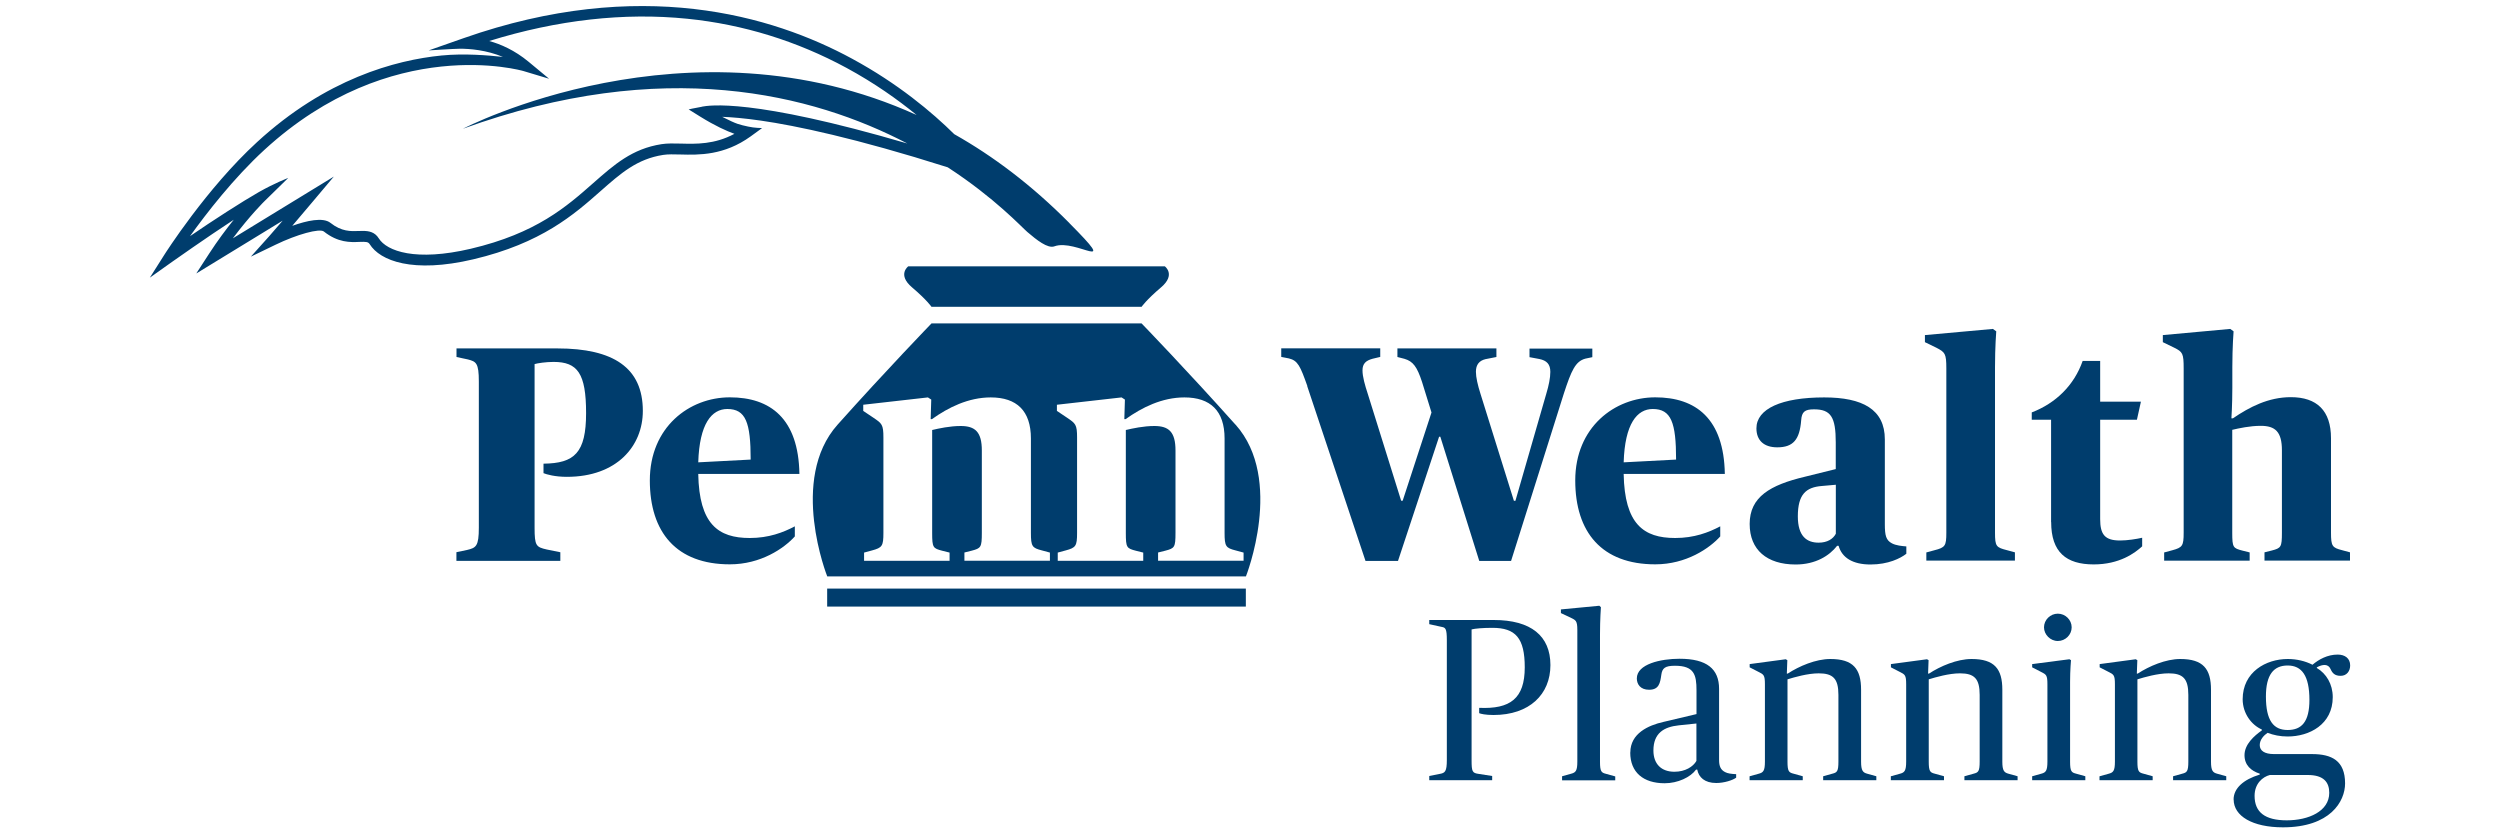 <?xml version="1.0" encoding="UTF-8" standalone="no"?>
<svg xmlns="http://www.w3.org/2000/svg" id="Layer_1" viewBox="0 0 300 100">
  <defs>
    <style>.cls-1{fill:#003d6d;}</style>
  </defs>
  <path class="cls-1" d="M128.31,26.75c-4.48-4.52-9.12-8.01-13.8-10.65-2.66-2.63-6.75-6.07-12.25-9.05-9.61-5.22-25.5-9.88-46.6-2.48l-4.22,1.48s3.09-.2,3.66-.2c1.27-.02,3.32.17,5.25.98-1.73-.19-4.64-.44-7.36-.17-5.54.55-13.88,2.8-22.14,10.39-6.09,5.58-11.07,13.43-11.12,13.51l-1.75,2.76,2.66-1.89c.06-.04,4.1-2.9,7.41-5.06-.9,1.12-1.93,2.49-2.95,4.06l-1.55,2.39,10.37-6.34c-.67.78-1.29,1.5-1.63,1.88l-2.19,2.44,2.96-1.43c2.58-1.25,5.29-1.99,5.8-1.59,1.7,1.35,3.18,1.3,4.25,1.25.84-.03,1.07-.01,1.25.27,1.25,2,5.17,3.53,12.43,1.82,8.19-1.93,12.11-5.39,15.27-8.18,2.44-2.15,4.37-3.86,7.52-4.35.58-.09,1.28-.07,2.08-.05,2.21.06,5.23.13,8.43-2.18l1.36-.99s-.95-.01-1.67-.18c-1.09-.25-1.26-.23-3.12-1.17,1.08.04,2.61.16,4.68.46,4.13.6,11.26,2.07,22.39,5.6,5.67,3.69,8.88,7.19,9.55,7.76,1.11.95,2.45,2.02,3.25,1.72,2.63-.97,7.98,3.45,1.79-2.79ZM84.23,12.81c-1.05.18-1.59.32-1.59.32l1.38.86c1.8,1.12,3.17,1.73,4.11,2.07-2.38,1.28-4.6,1.22-6.43,1.17-.83-.02-1.62-.04-2.32.07-3.53.55-5.68,2.46-8.18,4.66-3.21,2.83-6.84,6.04-14.71,7.89-6.6,1.55-10.07.3-11.04-1.25-.48-.77-1.2-.89-1.9-.89-.17,0-.33,0-.49.01-.97.04-2.07.08-3.4-.97-.9-.72-2.88-.26-4.59.35,1.15-1.34,2.35-2.77,2.43-2.87l2.56-3.04-12.12,7.41c2.06-2.75,3.82-4.49,3.85-4.51l2.8-2.74s-1.63.62-3.53,1.7-5.53,3.41-8.26,5.29c1.98-2.76,5.25-6.98,8.92-10.35,15.27-14.01,30.95-9.51,31.11-9.46l3.06.92-2.46-2.04c-1.68-1.39-3.37-2.12-4.73-2.49,8.2-2.54,16.19-3.44,23.78-2.67,6.71.68,13.14,2.67,19.11,5.9,3.32,1.8,6.12,3.78,8.4,5.65-27.41-12.45-54.44,1.65-54.44,1.65,24.08-8.75,41.98-4.16,53.33,1.77-18.76-5.5-23.83-4.57-24.66-4.42Z"/>
  <rect class="cls-1" height="2.16" width="50.24" x="99.26" y="70.63"/>
  <path class="cls-1" d="M111.78,36.82s-.54-.81-2.34-2.34-.45-2.52-.45-2.52h30.79s1.35.99-.45,2.52-2.34,2.34-2.34,2.34h-25.21Z"/>
  <path class="cls-1" d="M171.51,93.12l1.25-.25c.64-.11.86-.28.86-1.66v-14.4c0-1.39-.17-1.5-.61-1.58l-1.5-.33v-.5h7.74c4.47,0,6.8,1.91,6.8,5.41s-2.5,5.99-6.83,5.99c-.97,0-1.55-.14-1.72-.22v-.64c3.72.17,5.47-1.11,5.47-4.86,0-3.52-1.11-4.74-3.88-4.74-1.11,0-2.08.08-2.5.19v15.68c0,1.39.08,1.55.86,1.66l1.61.25v.5h-7.55v-.5Z"/>
  <path class="cls-1" d="M187.45,93.15l1.11-.31c.53-.14.72-.36.72-1.44v-15.81c0-1.11-.19-1.17-.8-1.47l-1.17-.55v-.44l4.61-.44.19.17s-.11,1.44-.11,3.3v15.26c0,1.17.17,1.3.72,1.44l1.11.31v.47h-6.38v-.47Z"/>
  <path class="cls-1" d="M195.64,90.29c0-2.28,2.16-3.25,3.97-3.66l3.97-.94v-2.86c0-1.86-.28-2.94-2.58-2.94-1.19,0-1.53.28-1.64,1.08-.14,1-.28,1.8-1.47,1.8-1.05,0-1.47-.67-1.47-1.36,0-1.72,2.86-2.36,5.13-2.36,3.27,0,4.74,1.22,4.74,3.61v8.55c0,.72.19,1.17.72,1.44.31.17.75.22,1.33.25v.42c-.42.31-1.44.64-2.39.64-1.39,0-2.11-.69-2.28-1.61h-.14c-.67.92-2.19,1.64-3.77,1.64-2.55,0-4.13-1.3-4.13-3.69ZM203.57,91.31v-4.49l-2.11.22c-1.8.19-3.05.94-3.05,3.02,0,1.61.94,2.55,2.52,2.55,1.3,0,2.25-.61,2.64-1.3Z"/>
  <path class="cls-1" d="M209.96,93.15l1.11-.31c.53-.14.72-.36.72-1.44v-9.29c0-1.11-.14-1.17-.8-1.5l-1.03-.53v-.39l4.33-.58.19.11-.06,1.61h.11c1.36-.89,3.36-1.75,5.11-1.75,2.75,0,3.69,1.19,3.69,3.69v8.63c0,1.08.22,1.3.72,1.44l1.11.31v.47h-6.38v-.47l1.11-.31c.56-.14.72-.28.72-1.44v-8.02c0-1.94-.64-2.58-2.36-2.58-1.33,0-2.94.47-3.75.72v9.88c0,1.17.17,1.3.72,1.44l1.11.31v.47h-6.38v-.47Z"/>
  <path class="cls-1" d="M226.91,93.15l1.11-.31c.53-.14.72-.36.72-1.44v-9.29c0-1.11-.14-1.17-.8-1.5l-1.03-.53v-.39l4.33-.58.19.11-.06,1.61h.11c1.36-.89,3.36-1.75,5.11-1.75,2.75,0,3.69,1.19,3.69,3.69v8.63c0,1.08.22,1.3.72,1.44l1.11.31v.47h-6.38v-.47l1.11-.31c.56-.14.72-.28.72-1.44v-8.02c0-1.94-.64-2.58-2.36-2.58-1.33,0-2.94.47-3.75.72v9.88c0,1.17.17,1.3.72,1.44l1.11.31v.47h-6.38v-.47Z"/>
  <path class="cls-1" d="M243.86,93.15l1.11-.31c.53-.14.72-.36.72-1.44v-9.29c0-1.11-.14-1.17-.8-1.5l-1.03-.53v-.39l4.47-.58.19.11s-.11,1.19-.11,2.61v9.57c0,1.17.17,1.3.72,1.44l1.11.31v.47h-6.38v-.47ZM245.28,75.28c0-.89.75-1.64,1.66-1.64s1.66.75,1.66,1.64-.75,1.64-1.66,1.64-1.66-.78-1.66-1.64Z"/>
  <path class="cls-1" d="M251.96,93.15l1.11-.31c.53-.14.72-.36.72-1.44v-9.29c0-1.11-.14-1.17-.8-1.5l-1.03-.53v-.39l4.33-.58.19.11-.06,1.61h.11c1.36-.89,3.36-1.75,5.1-1.75,2.75,0,3.69,1.19,3.69,3.69v8.63c0,1.08.22,1.3.72,1.44l1.11.31v.47h-6.38v-.47l1.11-.31c.55-.14.72-.28.72-1.44v-8.02c0-1.94-.64-2.58-2.36-2.58-1.33,0-2.94.47-3.75.72v9.88c0,1.17.17,1.3.72,1.44l1.11.31v.47h-6.38v-.47Z"/>
  <path class="cls-1" d="M268.03,95.95c0-1.36,1.19-2.41,3.14-3v-.11c-1.05-.33-1.83-1.03-1.83-2.22,0-1.3,1.17-2.33,2.08-2.97v-.11c-1.22-.53-2.3-1.91-2.3-3.63,0-3.27,2.8-4.83,5.41-4.83,1.08,0,2.11.25,2.97.69.75-.64,1.8-1.22,3.02-1.22.86,0,1.5.44,1.5,1.3,0,.69-.42,1.25-1.14,1.25s-1-.33-1.22-.83c-.28-.61-.92-.58-1.64-.19v.08c1.14.67,1.91,1.94,1.91,3.5,0,3.27-2.8,4.72-5.41,4.72-.92,0-1.69-.17-2.41-.44-.42.28-.94.8-.94,1.47s.56,1.08,1.72,1.08h4.55c2.36,0,3.97.78,3.97,3.52,0,2.16-1.78,5.27-7.46,5.27-3.66,0-5.91-1.36-5.91-3.33ZM279.51,95.14c0-1.25-.64-2.14-2.58-2.14h-4.55c-.86.22-1.83,1.03-1.83,2.5,0,1.97,1.25,2.94,3.86,2.94s5.1-1.08,5.1-3.3ZM277.13,83.99c0-2.91-.92-4.13-2.61-4.13s-2.61,1.11-2.61,3.72c0,2.91.92,4.02,2.61,4.02s2.61-1,2.61-3.61Z"/>
  <path class="cls-1" d="M148.26,50.96c-5.87-6.57-11.27-12.15-11.27-12.15h-25.21s-5.4,5.58-11.27,12.15c-5.87,6.57-1.24,18.21-1.24,18.21h50.24s4.62-11.64-1.24-18.21ZM125.99,67.29h-10.26v-.99l.88-.22c1.1-.29,1.21-.4,1.21-2.13v-9.89c0-2.24-.81-2.94-2.54-2.94-1.29,0-2.61.29-3.42.48v12.36c0,1.77.11,1.84,1.21,2.13l.88.22v.99h-10.26v-.99l.96-.26c1.21-.33,1.36-.52,1.36-2.1v-11.44c0-1.58-.18-1.69-1.21-2.39l-1.21-.81v-.74l7.76-.88.4.26-.07,2.35h.15c1.95-1.4,4.38-2.61,7.06-2.61,3.13,0,4.82,1.62,4.82,4.93v11.33c0,1.62.15,1.8,1.32,2.1l.96.26v.99ZM149.23,67.29h-10.26v-.99l.88-.22c1.1-.29,1.21-.4,1.21-2.13v-9.89c0-2.24-.81-2.94-2.54-2.94-1.29,0-2.61.29-3.42.48v12.36c0,1.77.11,1.84,1.21,2.13l.88.22v.99h-10.26v-.99l.96-.26c1.21-.33,1.36-.52,1.36-2.1v-11.44c0-1.58-.18-1.69-1.21-2.39l-1.21-.81v-.74l7.76-.88.4.26-.07,2.35h.15c1.95-1.4,4.38-2.61,7.06-2.61,3.13,0,4.82,1.62,4.82,4.93v11.33c0,1.62.15,1.8,1.32,2.1l.96.26v.99Z"/>
  <path class="cls-1" d="M54.78,66.26l1.25-.26c1.1-.26,1.43-.44,1.43-2.68v-17.54c0-2.24-.33-2.39-1.32-2.65l-1.36-.29v-1.03h12.1c6.73,0,10.26,2.32,10.26,7.5,0,4.19-3.09,7.91-9.12,7.91-1.43,0-2.43-.29-2.8-.44v-1.14c3.71-.04,5.11-1.29,5.11-6.07s-1.03-6.14-3.9-6.14c-.92,0-1.91.15-2.28.26v19.64c0,2.17.18,2.32,1.47,2.61l1.62.33v1.03h-12.47v-1.03Z"/>
  <path class="cls-1" d="M77.98,57.65c0-6.4,4.74-9.97,9.6-9.97s8.24,2.54,8.35,9.19h-12.14c.11,6.03,2.39,7.69,6.18,7.69,2.28,0,4.01-.66,5.41-1.4v1.21c-1.29,1.43-4.08,3.35-7.8,3.35-6.4,0-9.6-3.83-9.6-10.08ZM83.79,55.48l6.29-.33c0-4.45-.59-6.07-2.8-6.07-1.88,0-3.35,1.77-3.49,6.4Z"/>
  <path class="cls-1" d="M156.88,46.32c-.85-2.39-1.14-3.05-2.21-3.31l-.92-.18v-1.03h11.88v1.03l-.92.22c-.81.22-1.21.59-1.21,1.4,0,.74.29,1.77.63,2.8l4.01,12.84h.18l3.46-10.59-1.14-3.68c-.59-1.8-1.07-2.46-2.1-2.76l-.85-.22v-1.03h11.88v1.03l-1.32.26c-.74.18-1.14.66-1.14,1.51,0,.66.22,1.62.55,2.65l4.01,12.84h.18l3.71-12.87c.29-.96.48-1.88.48-2.61,0-.92-.44-1.36-1.32-1.54l-1.18-.22v-1.03h7.54v1.03l-.85.18c-1.18.33-1.66,1.4-2.57,4.19l-6.33,20.08h-3.82l-4.67-14.9h-.15l-4.93,14.9h-3.9l-6.99-20.96Z"/>
  <path class="cls-1" d="M189.03,57.65c0-6.4,4.74-9.97,9.6-9.97s8.24,2.54,8.35,9.19h-12.14c.11,6.03,2.39,7.69,6.18,7.69,2.28,0,4.01-.66,5.41-1.4v1.21c-1.29,1.43-4.08,3.35-7.8,3.35-6.4,0-9.6-3.83-9.6-10.08ZM194.84,55.48l6.29-.33c0-4.45-.59-6.07-2.8-6.07-1.88,0-3.35,1.77-3.49,6.4Z"/>
  <path class="cls-1" d="M209.96,62.87c0-3.24,2.46-4.67,6.62-5.66l3.71-.92v-3.2c0-3.05-.59-3.97-2.61-3.97-1.1,0-1.47.29-1.54,1.32-.18,2.32-.96,3.24-2.87,3.24-1.62,0-2.5-.85-2.5-2.28,0-2.35,3.02-3.71,8.13-3.71,4.6,0,7.28,1.43,7.28,5.04v10.19c0,1.36.15,1.91.85,2.28.48.26,1.21.33,1.73.37v.88c-.7.55-2.17,1.29-4.3,1.29s-3.42-.81-3.83-2.24h-.18c-.92,1.18-2.57,2.24-4.97,2.24-3.46,0-5.52-1.77-5.52-4.85ZM220.3,64.05v-5.88l-1.69.15c-1.88.15-2.87.99-2.87,3.64,0,2.39,1.07,3.16,2.5,3.16,1.03,0,1.73-.44,2.06-1.07Z"/>
  <path class="cls-1" d="M231.17,66.29l.96-.26c1.29-.33,1.43-.52,1.43-2.1v-19.71c0-1.8-.15-1.95-1.21-2.5l-1.36-.66v-.85l8.16-.74.4.29s-.15,1.84-.15,4.3v19.86c0,1.66.15,1.77,1.43,2.1l.96.26v.99h-10.63v-.99Z"/>
  <path class="cls-1" d="M246.13,62.65v-12.28h-2.32v-.88c2.87-1.1,5.08-3.24,6.11-6.18h2.1v4.89h4.89l-.48,2.17h-4.41v11.92c0,1.84.55,2.57,2.39,2.57.88,0,1.99-.18,2.65-.33v1.03c-.88.81-2.72,2.17-5.81,2.17-3.31,0-5.11-1.47-5.11-5.08Z"/>
  <path class="cls-1" d="M259.72,66.29l.96-.26c1.21-.33,1.36-.52,1.36-2.1v-19.71c0-1.8-.11-1.99-1.14-2.5l-1.36-.66v-.85l8.09-.74.4.29s-.15,1.84-.15,4.3v2.5c0,2.02-.11,3.64-.11,3.64h.18c1.99-1.36,4.27-2.54,6.95-2.54,3.13,0,4.82,1.62,4.82,4.93v11.33c0,1.62.15,1.8,1.32,2.1l.96.26v.99h-10.26v-.99l.88-.22c1.1-.29,1.21-.4,1.21-2.13v-9.89c0-2.24-.81-2.94-2.54-2.94-1.29,0-2.61.29-3.42.48v12.36c0,1.77.11,1.84,1.21,2.13l.88.22v.99h-10.26v-.99Z"/>
</svg>
